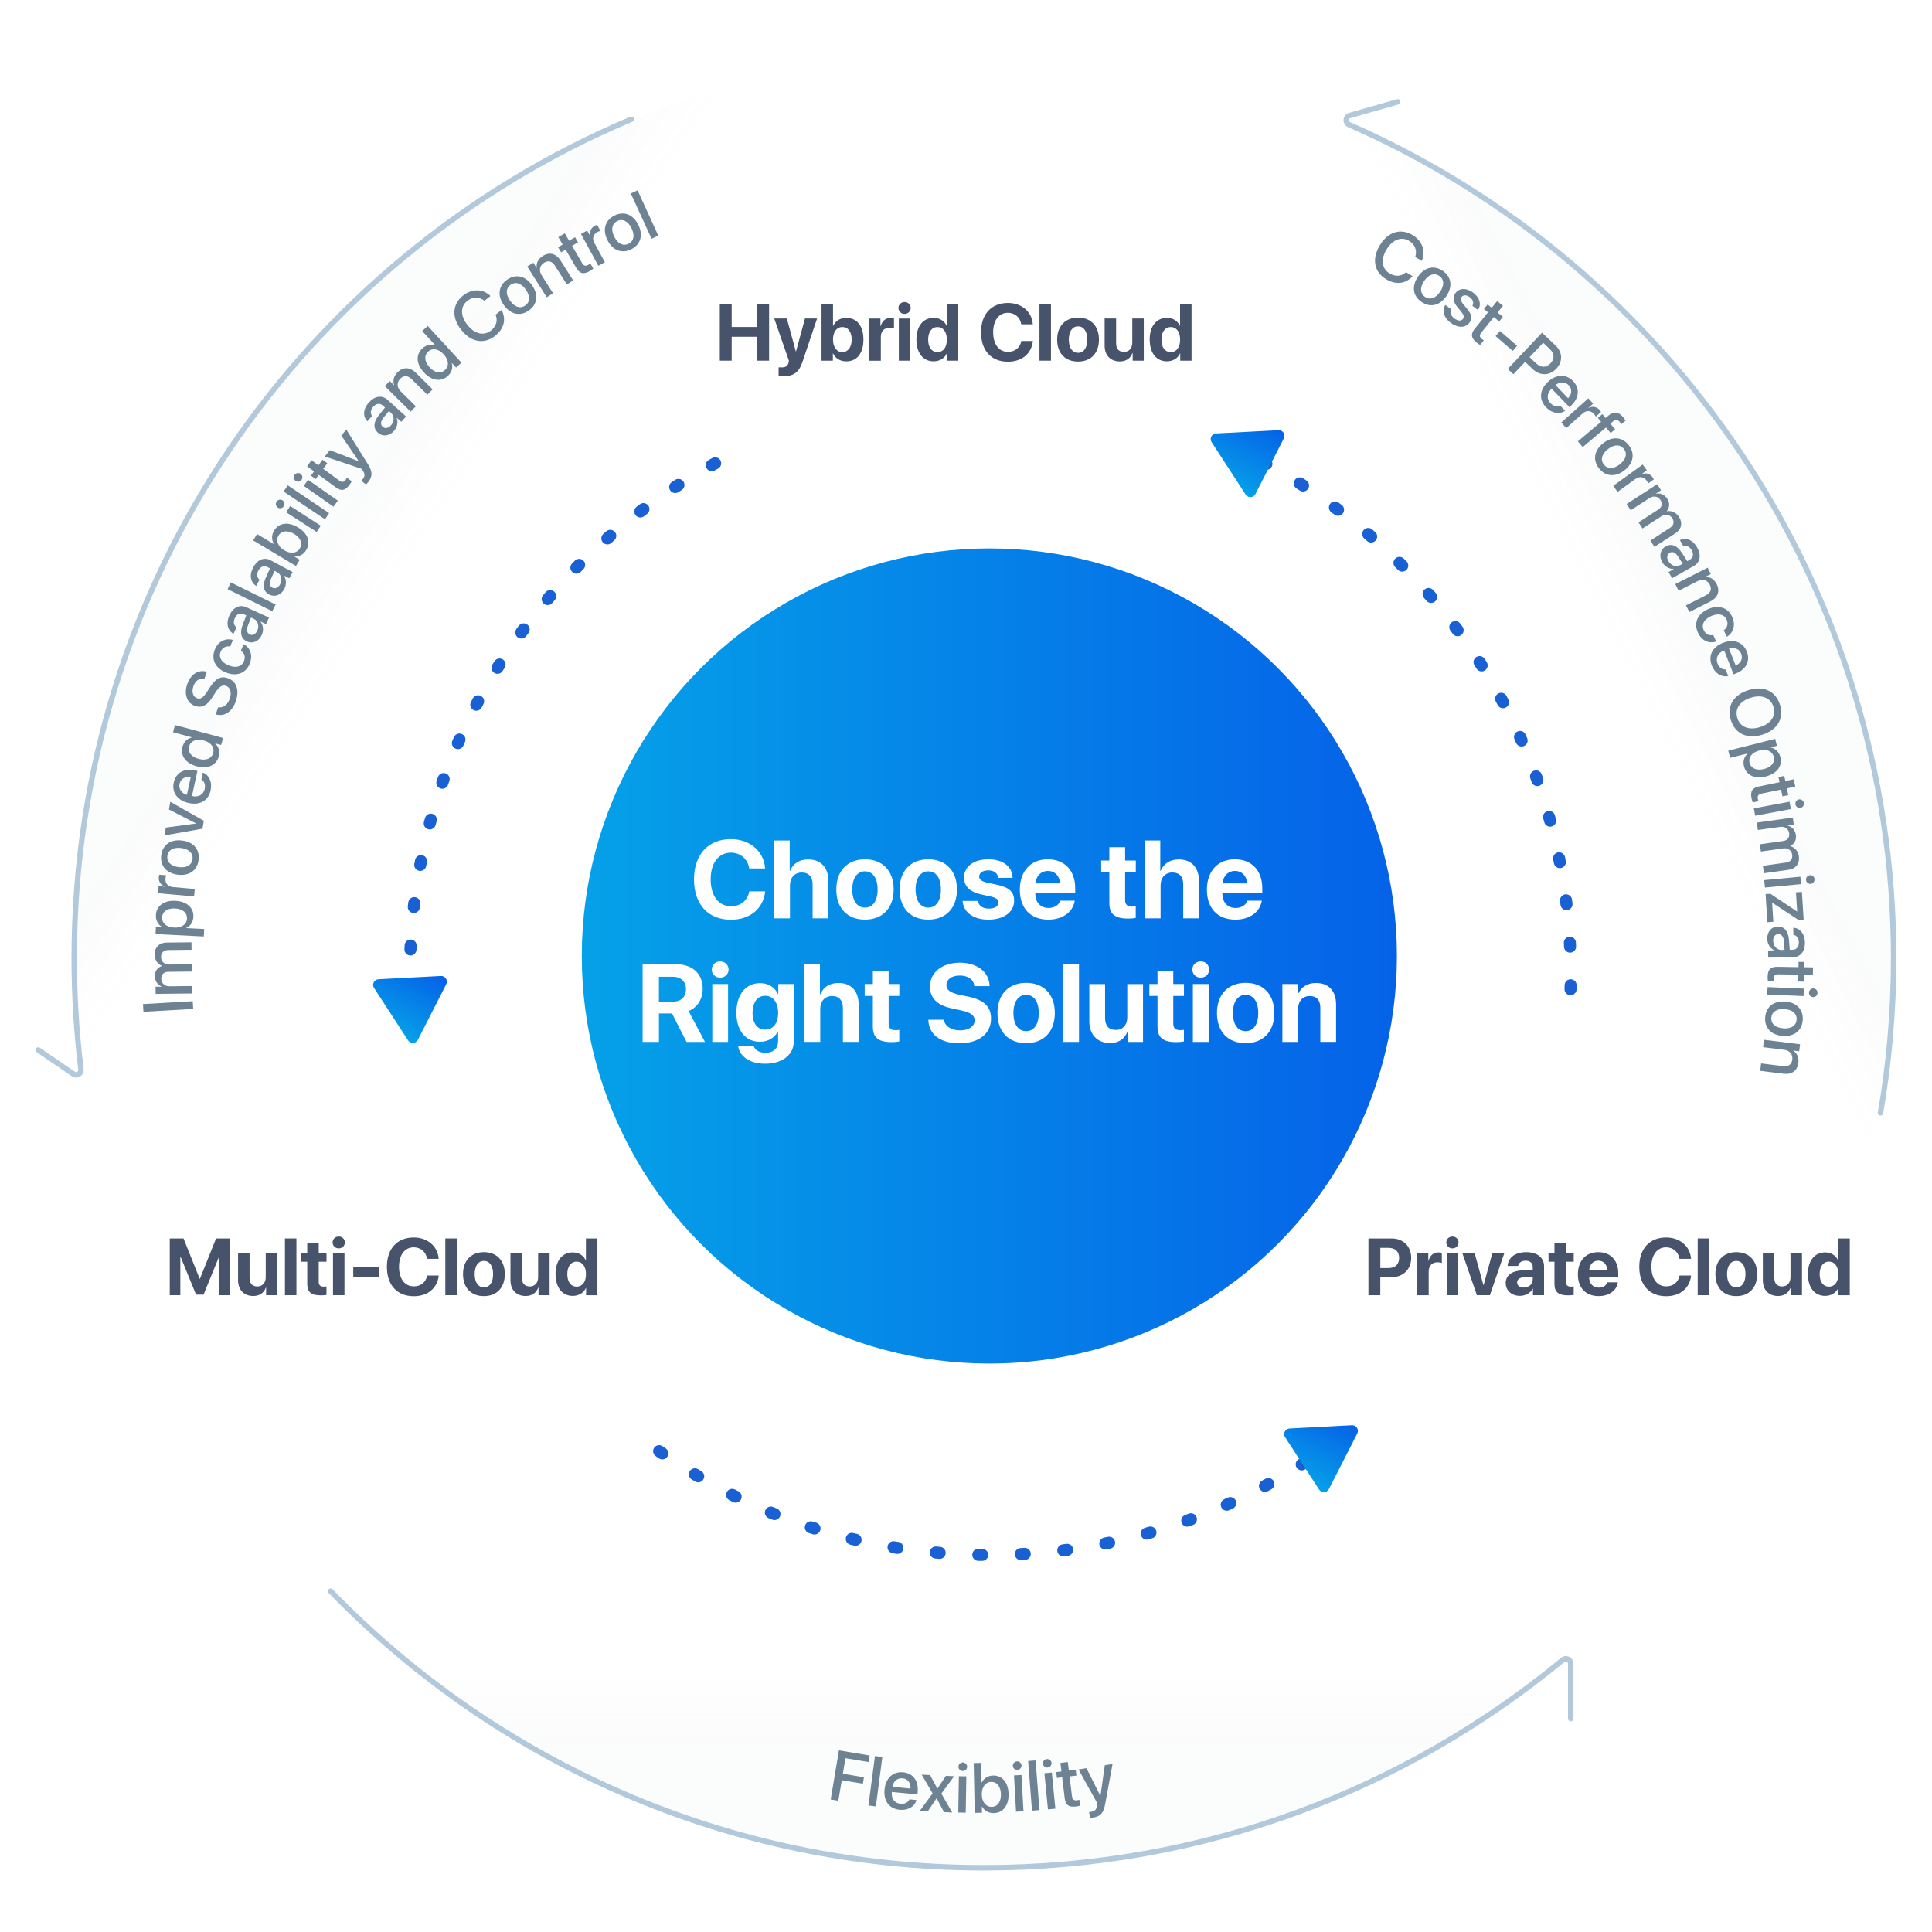 <?xml version="1.0" encoding="UTF-8"?>
<svg id="Layer_1" data-name="Layer 1" xmlns="http://www.w3.org/2000/svg" xmlns:xlink="http://www.w3.org/1999/xlink" viewBox="0 0 700 700">
  <defs>
    <style>
      .cls-1 {
        filter: url(#drop-shadow-10);
      }

      .cls-1, .cls-2, .cls-3 {
        stroke: #b2c8db;
        stroke-linejoin: round;
        stroke-width: 1.97px;
      }

      .cls-1, .cls-2, .cls-3, .cls-4 {
        fill: none;
        stroke-linecap: round;
      }

      .cls-2 {
        filter: url(#drop-shadow-11);
      }

      .cls-3 {
        filter: url(#drop-shadow-12);
      }

      .cls-5 {
        fill: #fff;
      }

      .cls-6 {
        fill: #6d8393;
      }

      .cls-7 {
        fill: #46536b;
      }

      .cls-8 {
        fill: url(#linear-gradient-5);
      }

      .cls-8, .cls-9, .cls-10 {
        opacity: .15;
      }

      .cls-9 {
        fill: url(#linear-gradient-7);
      }

      .cls-10 {
        fill: url(#linear-gradient-6);
      }

      .cls-11 {
        fill: url(#linear-gradient-3);
      }

      .cls-12 {
        fill: url(#linear-gradient-4);
      }

      .cls-13 {
        fill: url(#linear-gradient-2);
      }

      .cls-14 {
        opacity: .75;
      }

      .cls-15 {
        fill: url(#linear-gradient);
        filter: url(#drop-shadow-9);
      }

      .cls-4 {
        stroke: #1860d3;
        stroke-dasharray: 0 0 1.4 14.03;
        stroke-miterlimit: 10;
        stroke-width: 4.37px;
      }
    </style>
    <linearGradient id="linear-gradient" x1="210.79" y1="346.37" x2="506.13" y2="346.37" gradientUnits="userSpaceOnUse">
      <stop offset="0" stop-color="#05a1e8"/>
      <stop offset="1" stop-color="#0562e8"/>
    </linearGradient>
    <filter id="drop-shadow-9" filterUnits="userSpaceOnUse">
      <feOffset dx="0" dy="0"/>
      <feGaussianBlur result="blur" stdDeviation="14.58"/>
      <feFlood flood-color="#000" flood-opacity=".25"/>
      <feComposite in2="blur" operator="in"/>
      <feComposite in="SourceGraphic"/>
    </filter>
    <linearGradient id="linear-gradient-2" x1="443.38" y1="175.45" x2="455.53" y2="151.63" xlink:href="#linear-gradient"/>
    <linearGradient id="linear-gradient-3" x1="139.9" y1="373.2" x2="152.05" y2="349.38" xlink:href="#linear-gradient"/>
    <linearGradient id="linear-gradient-4" x1="470" y1="535.97" x2="482.15" y2="512.15" xlink:href="#linear-gradient"/>
    <linearGradient id="linear-gradient-5" x1="356.5" y1="676.6" x2="356.5" y2="593.93" gradientUnits="userSpaceOnUse">
      <stop offset=".54" stop-color="#d7dce2"/>
      <stop offset="1" stop-color="#fff" stop-opacity=".15"/>
    </linearGradient>
    <linearGradient id="linear-gradient-6" x1="645.82" y1="188.05" x2="570.62" y2="226.16" xlink:href="#linear-gradient-5"/>
    <linearGradient id="linear-gradient-7" x1="73.39" y1="175.69" x2="146.53" y2="224.11" xlink:href="#linear-gradient-5"/>
    <filter id="drop-shadow-10" filterUnits="userSpaceOnUse">
      <feOffset dx="0" dy="0"/>
      <feGaussianBlur result="blur-2" stdDeviation="32.54"/>
      <feFlood flood-color="#000" flood-opacity=".25"/>
      <feComposite in2="blur-2" operator="in"/>
      <feComposite in="SourceGraphic"/>
    </filter>
    <filter id="drop-shadow-11" filterUnits="userSpaceOnUse">
      <feOffset dx="0" dy="0"/>
      <feGaussianBlur result="blur-3" stdDeviation="32.54"/>
      <feFlood flood-color="#000" flood-opacity=".25"/>
      <feComposite in2="blur-3" operator="in"/>
      <feComposite in="SourceGraphic"/>
    </filter>
    <filter id="drop-shadow-12" filterUnits="userSpaceOnUse">
      <feOffset dx="0" dy="0"/>
      <feGaussianBlur result="blur-4" stdDeviation="32.54"/>
      <feFlood flood-color="#000" flood-opacity=".25"/>
      <feComposite in2="blur-4" operator="in"/>
      <feComposite in="SourceGraphic"/>
    </filter>
  </defs>
  <circle class="cls-15" cx="358.46" cy="346.37" r="147.67"/>
  <path class="cls-4" d="M149.63,374.82c-.73-7.14-1.11-14.4-1.11-21.74,0-84.92,50.34-158.08,122.8-191.29"/>
  <path class="cls-4" d="M485.46,520.98c-35.22,26.6-79.09,42.39-126.64,42.39s-87.58-14.43-121.99-38.98"/>
  <path class="cls-4" d="M443.74,160.63c73.84,32.64,125.37,106.54,125.37,192.46,0,5.99-.25,11.92-.74,17.79"/>
  <path class="cls-13" d="M439,160.21l12.32,18.98c.86,1.33,2.83,1.22,3.55-.18l10.28-20.16c.72-1.41-.36-3.07-1.94-2.98l-22.6,1.18c-1.58,.08-2.48,1.84-1.62,3.17Z"/>
  <path class="cls-11" d="M135.53,357.96l12.32,18.98c.86,1.33,2.83,1.22,3.55-.18l10.28-20.16c.72-1.41-.36-3.07-1.94-2.98l-22.6,1.18c-1.58,.08-2.48,1.84-1.62,3.17Z"/>
  <path class="cls-12" d="M465.62,520.73l12.32,18.98c.86,1.33,2.83,1.22,3.55-.18l10.28-20.16c.72-1.41-.36-3.07-1.94-2.98l-22.6,1.18c-1.58,.08-2.48,1.84-1.62,3.17Z"/>
  <g class="cls-14">
    <path class="cls-8" d="M604.41,564.77c-60.41,68.9-149.09,112.4-247.92,112.4s-187.51-43.5-247.92-112.4H243.96c33.68,17.5,71.95,27.38,112.53,27.38s78.85-9.87,112.53-27.38h135.39Z"/>
    <path class="cls-10" d="M686.1,347.58c0,39.82-7.05,77.99-20,113.32l-65.03-112.63v-.69c0-90.81-49.5-170.07-122.96-212.26L413.17,22.83c155.04,26.88,272.94,162.03,272.94,324.76Z"/>
    <path class="cls-9" d="M299.83,22.83l-64.95,112.5c-73.46,42.2-122.96,121.45-122.96,212.26v.69l-65.03,112.63c-12.94-35.33-20-73.5-20-113.32C26.89,184.86,144.79,49.71,299.83,22.83Z"/>
  </g>
  <path class="cls-1" d="M119.8,576.5c59.91,61.81,143.82,100.23,236.7,100.23,79.66,0,152.73-28.26,209.71-75.3,1.16-.96,2.9-.15,2.9,1.36v19.87"/>
  <path class="cls-2" d="M681.35,403.21c3.13-18.23,4.75-36.97,4.75-56.09,0-134.96-81.12-250.97-197.27-301.95-1.53-.67-1.39-2.87,.21-3.33l17.37-4.94"/>
  <path class="cls-3" d="M228.73,43.2C110.15,93.11,26.89,210.39,26.89,347.12c0,13.65,.83,27.12,2.44,40.33,.19,1.52-1.49,2.55-2.76,1.68l-12.68-8.7"/>
  <g>
    <path class="cls-6" d="M300.98,652l2.98-17.81,11.12,1.86-.4,2.38-8.36-1.4-.94,5.64,7.65,1.28-.39,2.33-7.65-1.28-1.25,7.45-2.76-.46Z"/>
    <path class="cls-6" d="M317.01,636.25l2.68,.35-2.35,17.91-2.68-.35,2.35-17.91Z"/>
    <path class="cls-6" d="M332.05,652.18c-.61,2.35-3.04,3.84-6.04,3.55-3.85-.37-5.92-3.2-5.52-7.33,.4-4.11,3.03-6.62,6.73-6.26,3.63,.35,5.65,3.14,5.27,7.11l-.09,.92-9.25-.9-.02,.16c-.22,2.28,1,3.92,3.16,4.13,1.53,.15,2.74-.51,3.21-1.62l2.55,.25Zm-8.71-4.79l6.55,.64c.13-2.01-1-3.54-2.88-3.72s-3.34,1.12-3.67,3.09Z"/>
    <path class="cls-6" d="M339.31,651.59l-3.15,4.69-2.92-.15,4.66-6.34-3.95-6.8,3.02,.15,2.64,4.9h.05s3.07-4.62,3.07-4.62l2.97,.15-4.63,6.28,3.93,6.86-2.97-.15-2.66-4.98h-.06Z"/>
    <path class="cls-6" d="M347.42,643.57l2.7,.04-.22,13.15-2.7-.04,.22-13.15Zm-.15-3.47c.01-.86,.73-1.54,1.59-1.52,.87,.01,1.56,.71,1.55,1.58-.01,.85-.73,1.53-1.6,1.51-.86-.01-1.55-.71-1.54-1.56Z"/>
    <path class="cls-6" d="M355.8,654.55h-.05s.04,2.24,.04,2.24l-2.63,.05-.37-18.05,2.7-.06,.15,7.13h.06c.76-1.54,2.24-2.5,4.1-2.54,3.32-.07,5.53,2.52,5.62,6.68,.09,4.18-2.01,6.85-5.35,6.92-1.93,.04-3.43-.87-4.28-2.38Zm-.08-4.34c.05,2.74,1.53,4.49,3.58,4.45,2.13-.04,3.41-1.8,3.35-4.59-.06-2.76-1.41-4.49-3.53-4.45-2.05,.04-3.45,1.87-3.4,4.59Z"/>
    <path class="cls-6" d="M366.98,639.82c-.05-.86,.61-1.59,1.47-1.64,.87-.05,1.61,.6,1.66,1.46,.05,.85-.61,1.58-1.49,1.63-.86,.05-1.6-.6-1.65-1.45Zm.41,3.45l2.7-.15,.74,13.14-2.7,.15-.74-13.14Z"/>
    <path class="cls-6" d="M372.52,638.05l2.69-.21,1.39,17.99-2.69,.21-1.39-17.99Z"/>
    <path class="cls-6" d="M377.86,639.05c-.08-.86,.55-1.61,1.4-1.7,.87-.09,1.64,.53,1.72,1.39,.08,.85-.55,1.6-1.42,1.68-.86,.08-1.62-.53-1.71-1.38Zm.55,3.43l2.69-.26,1.28,13.1-2.69,.26-1.28-13.1Z"/>
    <path class="cls-6" d="M386.88,638.43l.38,3.09,2.48-.3,.26,2.12-2.48,.3,.88,7.2c.14,1.13,.7,1.58,1.79,1.44,.27-.03,.7-.11,.87-.17l.26,2.12c-.29,.11-.88,.23-1.47,.31-2.64,.32-3.8-.56-4.1-3.08l-.91-7.5-1.9,.23-.26-2.12,1.9-.23-.38-3.09,2.69-.33Z"/>
    <path class="cls-6" d="M394.94,658.68l-.35-2.16c.21,.02,.65-.05,.87-.09,1.25-.2,1.82-.83,2.01-2.23,0-.02,.11-.83,.1-.84l-6.8-12.24,2.89-.47,5.01,10.04h.04s1.58-11.11,1.58-11.11l2.81-.46-2.66,14.46c-.6,3.33-1.71,4.55-4.41,4.98-.21,.03-.89,.12-1.1,.12Z"/>
  </g>
  <g>
    <path class="cls-6" d="M70,365.55l-18.03,1.04-.16-2.8,18.03-1.04,.16,2.8Z"/>
    <path class="cls-6" d="M56.39,360.09l-.03-2.58,2.22-.02v-.06c-1.47-.57-2.46-1.94-2.48-3.72-.02-1.83,.9-3.16,2.54-3.71v-.06c-1.61-.66-2.6-2.2-2.62-4.08-.03-2.6,1.68-4.32,4.3-4.35l9.05-.1,.03,2.72-8.4,.09c-1.7,.02-2.67,.94-2.65,2.55,.02,1.6,1.22,2.7,2.88,2.69l8.22-.09,.03,2.65-8.6,.09c-1.51,.02-2.47,.99-2.45,2.52,.02,1.6,1.28,2.73,2.97,2.71l8.14-.09,.03,2.7-13.17,.14Z"/>
    <path class="cls-6" d="M63.55,326.39c4.16,.21,6.69,2.53,6.52,5.82-.1,1.89-1.1,3.34-2.59,4.01v.06s6.5,.33,6.5,.33l-.14,2.7-17.49-.88,.13-2.61,2.26,.11v-.05c-1.47-.85-2.35-2.41-2.26-4.31,.17-3.33,2.9-5.4,7.06-5.19Zm-.14,2.77c-2.75-.14-4.58,1.11-4.68,3.25-.1,2.06,1.63,3.54,4.34,3.67,2.73,.14,4.58-1.15,4.68-3.22,.11-2.14-1.57-3.56-4.33-3.7Z"/>
    <path class="cls-6" d="M57.23,323.63l.23-2.57,2.23,.2v-.06c-1.49-.57-2.29-1.83-2.15-3.37,.03-.39,.13-.72,.18-.91l2.5,.22c-.11,.2-.21,.67-.26,1.2-.15,1.73,.91,2.91,2.76,3.07l7.85,.7-.24,2.69-13.1-1.17Z"/>
    <path class="cls-6" d="M64.4,316.92c-4.2-.53-6.45-3.33-5.98-7.05,.47-3.72,3.36-5.87,7.55-5.33,4.21,.53,6.47,3.32,5.99,7.05-.48,3.74-3.36,5.87-7.56,5.33Zm1.23-9.66c-2.89-.37-4.73,.79-5,2.88-.27,2.1,1.22,3.68,4.12,4.04,2.9,.37,4.74-.79,5.01-2.88,.27-2.11-1.22-3.67-4.13-4.04Z"/>
    <path class="cls-6" d="M73.86,297.39l-.49,2.86-13.78,2.44,.49-2.84,10.93-1.47v-.05s-9.8-5.04-9.8-5.04l.48-2.79,12.17,6.89Z"/>
    <path class="cls-6" d="M73.5,279.91c2.27,.88,3.46,3.47,2.82,6.42-.82,3.78-3.88,5.51-7.94,4.62-4.03-.88-6.22-3.79-5.43-7.42,.78-3.57,3.78-5.25,7.68-4.4l.9,.2-1.98,9.09,.16,.03c2.24,.49,4.01-.53,4.47-2.65,.33-1.51-.19-2.78-1.23-3.38l.55-2.51Zm-5.79,8.09l1.4-6.43c-1.98-.37-3.63,.58-4.04,2.42-.4,1.85,.72,3.45,2.64,4.01Z"/>
    <path class="cls-6" d="M71.26,277.64c-4.01-1.08-5.98-3.89-5.13-7.08,.49-1.82,1.8-3.03,3.39-3.36v-.05s-6.82-1.84-6.82-1.84l.7-2.62,17.42,4.69-.68,2.54-2.16-.58v.05c1.23,1.14,1.77,2.84,1.28,4.68-.87,3.21-4,4.65-8.01,3.57Zm.72-2.67c2.68,.72,4.71-.12,5.26-2.18,.54-2-.8-3.8-3.46-4.52-2.63-.71-4.72,.17-5.26,2.17-.56,2.06,.79,3.81,3.46,4.53Z"/>
    <path class="cls-6" d="M79.06,256.23c1.76,.39,3.44-.87,4.21-3.11,.74-2.15,.17-4.08-1.36-4.61-1.32-.46-2.44,.2-3.75,2.23l-1.3,2.03c-1.84,2.87-3.81,3.82-6.19,3-2.94-1.02-4.08-4.28-2.82-7.92,1.25-3.61,4.12-5.38,7.09-4.45l-.89,2.58c-1.76-.43-3.27,.62-3.98,2.67-.71,2.06-.16,3.83,1.36,4.35,1.21,.42,2.23-.24,3.53-2.25l1.11-1.72c2.04-3.21,3.94-4.18,6.44-3.32,3.19,1.1,4.31,4.34,2.92,8.38-1.31,3.78-4.14,5.66-7.28,4.76l.9-2.61Z"/>
    <path class="cls-6" d="M83.4,234.25c-1.4-.27-2.83,.29-3.48,1.93-.78,1.94,.32,3.86,2.95,4.91,2.68,1.07,4.75,.41,5.53-1.54,.62-1.54,.18-2.89-1.12-3.75l.97-2.41c2.49,1.31,3.42,4.09,2.25,7.03-1.4,3.49-4.7,4.81-8.65,3.23-3.88-1.55-5.41-4.81-4.02-8.28,1.26-3.14,4.05-4.25,6.54-3.51l-.96,2.39Z"/>
    <path class="cls-6" d="M89.45,232.39c-2.1-.95-2.65-3.14-1.52-6.06l1.3-3.37-.92-.42c-1.33-.61-2.54-.07-3.22,1.43-.65,1.42-.37,2.62,.6,3.33l-1.06,2.32c-2.1-1.12-2.86-3.69-1.51-6.65,1.32-2.9,3.7-4.06,6.1-2.97l8.25,3.75-1.07,2.36-1.97-.9-.03,.06c1.02,1.3,1.17,3.2,.45,4.77-1.06,2.35-3.27,3.32-5.42,2.34Zm2.43-8.22l-.94-.43-1.16,3.03c-.56,1.52-.29,2.64,.73,3.11,1.05,.48,2.12-.08,2.72-1.4,.78-1.72,.21-3.6-1.35-4.31Z"/>
    <path class="cls-6" d="M82.46,213.46l1.2-2.42,16.19,7.99-1.2,2.42-16.19-7.99Z"/>
    <path class="cls-6" d="M97.46,215.36c-2.03-1.08-2.44-3.3-1.13-6.14l1.51-3.28-.89-.48c-1.29-.69-2.53-.23-3.31,1.22-.74,1.38-.54,2.59,.39,3.36l-1.2,2.25c-2.02-1.25-2.61-3.86-1.08-6.73,1.5-2.81,3.95-3.81,6.28-2.57l7.99,4.27-1.22,2.28-1.91-1.02-.03,.06c.93,1.36,.96,3.26,.15,4.79-1.21,2.27-3.47,3.1-5.56,1.99Zm2.95-8.05l-.91-.49-1.35,2.95c-.66,1.48-.46,2.62,.53,3.15,1.01,.54,2.12,.06,2.81-1.22,.89-1.66,.44-3.58-1.07-4.39Z"/>
    <path class="cls-6" d="M106.7,201.62l-.03,.04,1.92,1.15-1.35,2.26-15.5-9.26,1.38-2.32,6.12,3.66,.03-.05c-.91-1.46-.93-3.22,.02-4.82,1.7-2.85,5.07-3.36,8.64-1.22,3.59,2.14,4.74,5.34,3.03,8.21-.99,1.66-2.56,2.45-4.28,2.37Zm-3.72-2.24c2.35,1.4,4.62,1.08,5.67-.68,1.09-1.83,.28-3.84-2.11-5.27-2.37-1.42-4.55-1.19-5.64,.64-1.05,1.76-.24,3.92,2.09,5.31Z"/>
    <path class="cls-6" d="M100.66,183.91c-.73-.47-.92-1.43-.46-2.15,.47-.74,1.43-.95,2.16-.48,.71,.46,.91,1.42,.44,2.16-.47,.73-1.42,.94-2.14,.48Zm3.03,1.7l1.46-2.27,11.06,7.13-1.46,2.27-11.06-7.13Z"/>
    <path class="cls-6" d="M102.75,178.09l1.51-2.24,14.99,10.06-1.5,2.24-14.99-10.06Z"/>
    <path class="cls-6" d="M107.1,174.24c-.71-.49-.87-1.46-.37-2.17,.5-.72,1.47-.9,2.17-.4,.7,.49,.86,1.46,.36,2.17-.49,.71-1.46,.89-2.16,.4Zm2.96,1.81l1.55-2.21,10.78,7.54-1.55,2.21-10.78-7.54Z"/>
    <path class="cls-6" d="M112.87,166.76l2.51,1.84,1.48-2.02,1.73,1.27-1.48,2.02,5.85,4.29c.92,.67,1.63,.57,2.28-.31,.16-.22,.4-.59,.47-.75l1.72,1.27c-.12,.29-.43,.8-.79,1.28-1.58,2.15-3.01,2.39-5.05,.88l-6.09-4.47-1.13,1.54-1.72-1.27,1.13-1.54-2.51-1.84,1.61-2.19Z"/>
    <path class="cls-6" d="M132.62,175.56l-1.72-1.36c.16-.13,.44-.48,.58-.66,.78-.99,.78-1.84-.02-3-.02-.01-.48-.68-.49-.69l-13.28-4.45,1.82-2.29,10.47,4.03,.02-.03-6.32-9.26,1.77-2.24,7.79,12.47c1.8,2.86,1.81,4.51,.11,6.66-.13,.17-.58,.69-.73,.82Z"/>
    <path class="cls-6" d="M136.87,156.71c-1.71-1.54-1.58-3.8,.38-6.24l2.25-2.82-.75-.68c-1.09-.98-2.4-.83-3.51,.4-1.05,1.16-1.14,2.39-.43,3.36l-1.71,1.9c-1.67-1.7-1.62-4.38,.56-6.8,2.13-2.37,4.76-2.76,6.72-.99l6.75,6.07-1.73,1.93-1.61-1.45-.04,.05c.58,1.55,.15,3.4-1,4.69-1.72,1.92-4.12,2.19-5.88,.6Zm4.8-7.12l-.77-.69-2.02,2.54c-1,1.28-1.08,2.43-.24,3.19,.86,.77,2.05,.57,3.02-.51,1.26-1.41,1.28-3.37,0-4.52Z"/>
    <path class="cls-6" d="M139.41,139.89l1.81-1.83,1.57,1.55,.04-.04c-.57-1.56-.24-3.21,1.19-4.65,2.04-2.07,4.53-1.95,6.67,.17l6.06,5.99-1.91,1.93-5.69-5.62c-1.41-1.39-2.83-1.5-4.15-.16-1.34,1.35-1.24,3.18,.22,4.61l5.46,5.39-1.9,1.92-9.37-9.25Z"/>
    <path class="cls-6" d="M153.59,134.94c-2.81-3.06-2.98-6.49-.54-8.73,1.39-1.28,3.14-1.59,4.67-1.03l.04-.03-4.79-5.21,2-1.84,12.22,13.3-1.94,1.78-1.52-1.65-.04,.03c.45,1.63,0,3.36-1.42,4.65-2.45,2.25-5.87,1.79-8.68-1.27Zm2.04-1.87c1.88,2.05,4.04,2.42,5.62,.97,1.53-1.41,1.36-3.64-.5-5.67-1.85-2.01-4.08-2.39-5.61-.98-1.57,1.45-1.38,3.64,.5,5.68Z"/>
    <path class="cls-6" d="M167.1,119.51c-3.54-4.48-3.25-9.31,.71-12.44,3.21-2.54,7.19-2.48,9.9,.18l-2.18,1.72c-1.83-1.51-4.28-1.5-6.2,.02-2.57,2.03-2.57,5.46,.02,8.74,2.61,3.31,5.91,4.09,8.52,2.04,1.97-1.56,2.58-3.68,1.67-5.74l2.19-1.73c1.77,3.35,.91,6.82-2.35,9.4-3.98,3.14-8.71,2.32-12.27-2.19Z"/>
    <path class="cls-6" d="M182.54,110.53c-2.44-3.46-1.9-7.01,1.17-9.18,3.07-2.17,6.6-1.49,9.04,1.97,2.45,3.47,1.92,7.01-1.16,9.19-3.08,2.17-6.6,1.49-9.05-1.98Zm7.96-5.62c-1.68-2.38-3.77-2.96-5.5-1.74s-1.88,3.39-.2,5.77c1.69,2.39,3.78,2.97,5.51,1.75,1.74-1.23,1.88-3.38,.19-5.78Z"/>
    <path class="cls-6" d="M191.04,96.57l2.18-1.38,1.18,1.86,.05-.03c-.2-1.65,.48-3.18,2.19-4.27,2.45-1.56,4.85-.89,6.47,1.66l4.57,7.19-2.29,1.46-4.29-6.75c-1.06-1.67-2.43-2.09-4.01-1.08-1.61,1.02-1.92,2.82-.82,4.54l4.12,6.48-2.28,1.45-7.07-11.11Z"/>
    <path class="cls-6" d="M204.62,84.53l1.57,2.69,2.16-1.26,1.08,1.85-2.16,1.26,3.66,6.27c.57,.98,1.27,1.17,2.22,.62,.24-.14,.6-.38,.74-.5l1.08,1.85c-.22,.22-.72,.56-1.23,.87-2.3,1.35-3.71,.99-4.99-1.2l-3.81-6.53-1.65,.97-1.08-1.85,1.65-.97-1.57-2.69,2.35-1.37Z"/>
    <path class="cls-6" d="M210.5,84.77l2.26-1.23,1.07,1.96,.05-.03c-.35-1.56,.24-2.92,1.6-3.67,.34-.18,.67-.29,.86-.36l1.21,2.21c-.23,.02-.68,.2-1.14,.45-1.53,.83-1.91,2.37-1.02,4l3.77,6.91-2.37,1.29-6.3-11.55Z"/>
    <path class="cls-6" d="M220.08,86.99c-1.89-3.78-.82-7.21,2.54-8.89s6.74-.47,8.63,3.31c1.9,3.79,.84,7.22-2.53,8.9-3.37,1.68-6.74,.48-8.64-3.32Zm8.71-4.35c-1.3-2.61-3.28-3.49-5.17-2.55-1.89,.95-2.37,3.06-1.07,5.67,1.31,2.62,3.29,3.5,5.18,2.56,1.9-.95,2.37-3.06,1.06-5.68Z"/>
    <path class="cls-6" d="M228.55,70.09l2.46-1.12,7.51,16.41-2.45,1.12-7.52-16.41Z"/>
  </g>
  <g>
    <path class="cls-7" d="M274.36,130.68v-8.66h-9.26v8.66h-4.3v-20.56h4.3v8.35h9.26v-8.35h4.3v20.56h-4.3Z"/>
    <path class="cls-7" d="M282.1,136.3v-3.21c.13,.03,.88,.03,1.04,.03,1.52,0,2.28-.48,2.56-1.7,0-.06,.16-.67,.13-.73l-5.31-15.29h4.57l3.25,11.94h.07l3.25-11.94h4.39l-5.26,15.62c-1.31,3.92-3.22,5.31-7.12,5.31-.14,0-1.44-.01-1.57-.04Z"/>
    <path class="cls-7" d="M301.85,128.06h-.09v2.62h-4.1v-20.56h4.16v7.94h.09c.84-1.81,2.54-2.89,4.72-2.89,3.85,0,6.21,2.95,6.21,7.88s-2.35,7.88-6.2,7.88c-2.24,0-3.95-1.08-4.79-2.86Zm-.04-5.02c0,2.76,1.37,4.53,3.39,4.53s3.38-1.74,3.38-4.53-1.31-4.55-3.38-4.55-3.39,1.81-3.39,4.55Z"/>
    <path class="cls-7" d="M314.98,115.41h4.02v2.75h.09c.54-1.94,1.84-2.99,3.63-2.99,.48,0,.9,.07,1.18,.16v3.66c-.34-.14-.91-.24-1.51-.24-2.05,0-3.25,1.25-3.25,3.41v8.54h-4.16v-15.27Z"/>
    <path class="cls-7" d="M325.52,111.58c0-1.21,.97-2.15,2.22-2.15s2.22,.94,2.22,2.15-.97,2.15-2.22,2.15-2.22-.95-2.22-2.15Zm.14,3.83h4.16v15.27h-4.16v-15.27Z"/>
    <path class="cls-7" d="M332.03,123.02c0-4.84,2.42-7.85,6.26-7.85,2.21,0,3.92,1.17,4.66,2.86h.09v-7.91h4.16v20.56h-4.1v-2.62h-.07c-.74,1.68-2.51,2.86-4.76,2.86-3.82,0-6.23-3.02-6.23-7.91Zm4.26,.03c0,2.81,1.28,4.53,3.38,4.53s3.39-1.74,3.39-4.53-1.33-4.55-3.39-4.55-3.38,1.75-3.38,4.55Z"/>
    <path class="cls-7" d="M355.45,120.4c0-6.63,3.78-10.63,9.73-10.63,4.94,0,8.71,3.13,9.03,7.74h-4.19c-.4-2.52-2.34-4.17-4.84-4.17-3.25,0-5.34,2.72-5.34,7.05s2.07,7.1,5.36,7.1c2.55,0,4.39-1.5,4.84-3.93h4.19c-.48,4.59-4,7.5-9.05,7.5-5.99,0-9.73-4-9.73-10.64Z"/>
    <path class="cls-7" d="M376.62,110.12h4.16v20.56h-4.16v-20.56Z"/>
    <path class="cls-7" d="M383.03,123.03c0-4.95,2.99-7.95,7.57-7.95s7.57,2.99,7.57,7.95-2.95,7.98-7.57,7.98-7.57-2.96-7.57-7.98Zm10.9,.01c0-3.03-1.31-4.79-3.33-4.79s-3.35,1.75-3.35,4.79,1.3,4.79,3.35,4.79,3.33-1.72,3.33-4.79Z"/>
    <path class="cls-7" d="M414.41,130.68h-4.02v-2.75h-.09c-.75,1.92-2.27,3.03-4.57,3.03-3.31,0-5.5-2.15-5.5-5.71v-9.85h4.16v8.98c0,2.04,1.01,3.12,2.85,3.12s3.01-1.33,3.01-3.35v-8.75h4.16v15.27Z"/>
    <path class="cls-7" d="M416.55,123.02c0-4.84,2.42-7.85,6.26-7.85,2.21,0,3.92,1.17,4.66,2.86h.09v-7.91h4.16v20.56h-4.1v-2.62h-.07c-.74,1.68-2.51,2.86-4.76,2.86-3.82,0-6.23-3.02-6.23-7.91Zm4.26,.03c0,2.81,1.28,4.53,3.38,4.53s3.39-1.74,3.39-4.53-1.33-4.55-3.39-4.55-3.38,1.75-3.38,4.55Z"/>
  </g>
  <g>
    <path class="cls-7" d="M504.18,448.72c4.22,0,7.12,2.81,7.12,7.04s-3.01,7.04-7.34,7.04h-3.85v6.48h-4.3v-20.56h8.36Zm-4.06,10.72h2.91c2.47,0,3.9-1.31,3.9-3.66s-1.42-3.65-3.89-3.65h-2.92v7.31Z"/>
    <path class="cls-7" d="M513.48,454.01h4.02v2.75h.09c.54-1.94,1.84-2.99,3.63-2.99,.48,0,.9,.07,1.18,.16v3.66c-.34-.14-.91-.24-1.51-.24-2.05,0-3.25,1.25-3.25,3.41v8.54h-4.16v-15.28Z"/>
    <path class="cls-7" d="M524.02,450.17c0-1.21,.97-2.15,2.22-2.15s2.22,.94,2.22,2.15-.97,2.15-2.22,2.15-2.22-.95-2.22-2.15Zm.14,3.83h4.16v15.28h-4.16v-15.28Z"/>
    <path class="cls-7" d="M539.81,469.28h-4.7l-5.29-15.28h4.46l3.18,11.6h.09l3.16-11.6h4.35l-5.24,15.28Z"/>
    <path class="cls-7" d="M545.55,464.89c0-2.78,2.14-4.39,5.94-4.62l3.85-.23v-1.01c0-1.42-1-2.25-2.56-2.25s-2.54,.77-2.74,1.9h-3.8c.16-2.96,2.68-5,6.73-5s6.47,2.02,6.47,5.1v10.5h-4.02v-2.34h-.09c-.85,1.63-2.75,2.58-4.66,2.58-2.91,0-5.12-1.88-5.12-4.63Zm9.79-1.21v-1.11l-3.22,.2c-1.55,.11-2.44,.81-2.44,1.9,0,1.14,.94,1.85,2.35,1.85,1.81,0,3.31-1.18,3.31-2.84Z"/>
    <path class="cls-7" d="M567.37,450.49v3.52h2.82v3.14h-2.82v7.31c0,1.17,.57,1.72,1.8,1.72,.37,0,.75-.03,1.01-.07v3.06c-.43,.1-1.14,.17-1.98,.17-3.59,0-4.99-1.2-4.99-4.17v-8.02h-2.15v-3.14h2.15v-3.52h4.16Z"/>
    <path class="cls-7" d="M586.19,464.61c-.46,2.99-3.19,5-6.97,5-4.7,0-7.52-3.01-7.52-7.89s2.85-8.04,7.37-8.04,7.25,3.01,7.25,7.65v1.27h-10.53v.26c0,2.18,1.38,3.68,3.5,3.68,1.52,0,2.69-.75,3.08-1.92h3.82Zm-10.36-4.56h6.48c-.09-1.95-1.35-3.29-3.21-3.29s-3.14,1.38-3.28,3.29Z"/>
    <path class="cls-7" d="M593.94,459c0-6.63,3.78-10.63,9.73-10.63,4.94,0,8.71,3.14,9.03,7.74h-4.19c-.4-2.52-2.34-4.18-4.84-4.18-3.25,0-5.34,2.72-5.34,7.05s2.07,7.1,5.36,7.1c2.55,0,4.39-1.5,4.84-3.93h4.19c-.48,4.59-4,7.5-9.05,7.5-5.99,0-9.73-4-9.73-10.64Z"/>
    <path class="cls-7" d="M615.11,448.72h4.16v20.56h-4.16v-20.56Z"/>
    <path class="cls-7" d="M621.52,461.63c0-4.94,2.99-7.95,7.57-7.95s7.57,2.99,7.57,7.95-2.95,7.98-7.57,7.98-7.57-2.96-7.57-7.98Zm10.9,.01c0-3.03-1.31-4.79-3.33-4.79s-3.35,1.75-3.35,4.79,1.3,4.79,3.35,4.79,3.33-1.72,3.33-4.79Z"/>
    <path class="cls-7" d="M652.89,469.28h-4.02v-2.75h-.09c-.75,1.92-2.27,3.04-4.57,3.04-3.31,0-5.5-2.15-5.5-5.71v-9.85h4.16v8.98c0,2.04,1.01,3.12,2.85,3.12s3.01-1.33,3.01-3.35v-8.75h4.16v15.28Z"/>
    <path class="cls-7" d="M655.04,461.62c0-4.84,2.42-7.85,6.26-7.85,2.21,0,3.92,1.17,4.66,2.87h.09v-7.91h4.16v20.56h-4.1v-2.62h-.07c-.74,1.68-2.51,2.86-4.76,2.86-3.82,0-6.23-3.02-6.23-7.91Zm4.26,.03c0,2.81,1.28,4.53,3.38,4.53s3.39-1.74,3.39-4.53-1.33-4.54-3.39-4.54-3.38,1.75-3.38,4.54Z"/>
  </g>
  <g>
    <path class="cls-7" d="M79.44,469.28v-13.88h-.11l-5.58,13.68h-2.71l-5.59-13.68h-.11v13.88h-3.83v-20.56h4.99l5.84,14.58h.11l5.84-14.58h4.99v20.56h-3.83Z"/>
    <path class="cls-7" d="M100.44,469.28h-4.02v-2.75h-.09c-.75,1.92-2.27,3.04-4.57,3.04-3.31,0-5.5-2.15-5.5-5.71v-9.85h4.16v8.98c0,2.04,1.01,3.12,2.85,3.12s3.01-1.33,3.01-3.35v-8.75h4.16v15.28Z"/>
    <path class="cls-7" d="M103.24,448.72h4.16v20.56h-4.16v-20.56Z"/>
    <path class="cls-7" d="M115.48,450.49v3.52h2.82v3.14h-2.82v7.31c0,1.17,.57,1.72,1.8,1.72,.37,0,.75-.03,1.01-.07v3.06c-.43,.1-1.14,.17-1.98,.17-3.59,0-4.99-1.2-4.99-4.17v-8.02h-2.15v-3.14h2.15v-3.52h4.16Z"/>
    <path class="cls-7" d="M120.51,450.17c0-1.21,.97-2.15,2.22-2.15s2.22,.94,2.22,2.15-.97,2.15-2.22,2.15-2.22-.95-2.22-2.15Zm.14,3.83h4.16v15.28h-4.16v-15.28Z"/>
    <path class="cls-7" d="M127.99,462.74v-3.63h9.36v3.63h-9.36Z"/>
    <path class="cls-7" d="M140.18,459c0-6.63,3.78-10.63,9.73-10.63,4.94,0,8.71,3.14,9.03,7.74h-4.19c-.4-2.52-2.34-4.18-4.84-4.18-3.25,0-5.34,2.72-5.34,7.05s2.07,7.1,5.36,7.1c2.55,0,4.39-1.5,4.84-3.93h4.19c-.48,4.59-4,7.5-9.05,7.5-5.99,0-9.73-4-9.73-10.64Z"/>
    <path class="cls-7" d="M161.35,448.72h4.16v20.56h-4.16v-20.56Z"/>
    <path class="cls-7" d="M167.76,461.63c0-4.94,2.99-7.95,7.57-7.95s7.57,2.99,7.57,7.95-2.95,7.98-7.57,7.98-7.57-2.96-7.57-7.98Zm10.9,.01c0-3.03-1.31-4.79-3.33-4.79s-3.35,1.75-3.35,4.79,1.3,4.79,3.35,4.79,3.33-1.72,3.33-4.79Z"/>
    <path class="cls-7" d="M199.13,469.28h-4.02v-2.75h-.09c-.75,1.92-2.27,3.04-4.57,3.04-3.31,0-5.5-2.15-5.5-5.71v-9.85h4.16v8.98c0,2.04,1.01,3.12,2.85,3.12s3.01-1.33,3.01-3.35v-8.75h4.16v15.28Z"/>
    <path class="cls-7" d="M201.28,461.62c0-4.84,2.42-7.85,6.26-7.85,2.21,0,3.92,1.17,4.66,2.87h.09v-7.91h4.16v20.56h-4.1v-2.62h-.07c-.74,1.68-2.51,2.86-4.76,2.86-3.82,0-6.23-3.02-6.23-7.91Zm4.26,.03c0,2.81,1.28,4.53,3.38,4.53s3.39-1.74,3.39-4.53-1.33-4.54-3.39-4.54-3.38,1.75-3.38,4.54Z"/>
  </g>
  <g>
    <path class="cls-6" d="M499.94,88.87c2.97-4.89,7.59-6.29,11.9-3.68,3.5,2.12,4.83,5.87,3.29,9.34l-2.37-1.44c.77-2.24-.09-4.53-2.19-5.8-2.8-1.7-6.01-.5-8.18,3.07-2.19,3.6-1.77,6.97,1.06,8.69,2.15,1.3,4.35,1.13,5.96-.44l2.39,1.45c-2.52,2.83-6.07,3.24-9.62,1.08-4.33-2.63-5.22-7.35-2.23-12.27Z"/>
    <path class="cls-6" d="M513.74,100.24c2.39-3.49,5.9-4.22,9-2.1,3.1,2.12,3.69,5.66,1.31,9.15-2.39,3.5-5.9,4.24-9,2.11-3.11-2.12-3.69-5.66-1.3-9.16Zm8.03,5.49c1.64-2.41,1.45-4.56-.29-5.76-1.75-1.19-3.83-.59-5.47,1.82-1.65,2.42-1.46,4.57,.28,5.77,1.76,1.2,3.83,.59,5.48-1.83Z"/>
    <path class="cls-6" d="M533.83,106.1c2.34,1.76,2.99,4.3,1.66,6.22l-2.03-1.53c.61-1.02,.29-2.19-.92-3.1-1.17-.88-2.38-.9-3-.07-.49,.65-.3,1.48,.59,2.57l1.46,1.74c1.74,2.1,1.93,3.51,.77,5.05-1.44,1.92-4.23,1.89-6.8-.05-2.49-1.87-3.17-4.4-1.88-6.46l2.14,1.61c-.59,1.14-.23,2.28,1.09,3.28,1.3,.98,2.51,1.04,3.14,.19,.5-.67,.38-1.34-.5-2.45l-1.53-1.87c-1.55-1.89-1.77-3.6-.66-5.07,1.41-1.88,4.04-1.92,6.5-.07Z"/>
    <path class="cls-6" d="M544.54,110.81l-1.96,2.42,1.95,1.57-1.34,1.66-1.95-1.57-4.56,5.64c-.71,.89-.65,1.6,.21,2.29,.21,.17,.57,.43,.73,.51l-1.34,1.66c-.28-.13-.78-.47-1.25-.85-2.07-1.67-2.24-3.12-.65-5.09l4.75-5.88-1.49-1.2,1.35-1.66,1.49,1.2,1.96-2.42,2.11,1.71Z"/>
    <path class="cls-6" d="M541.88,121.77l1.59-1.84,6.21,5.36-1.59,1.85-6.21-5.36Z"/>
    <path class="cls-6" d="M563.63,125.21c2.55,2.41,2.66,5.84,.24,8.4-2.43,2.56-5.9,2.62-8.48,.18l-2.82-2.67-4.24,4.48-2.04-1.93,12.41-13.12,4.92,4.65Zm-9.44,4.2l2.34,2.21c1.77,1.68,3.69,1.68,5.25,.02,1.57-1.65,1.45-3.56-.31-5.22l-2.35-2.22-4.93,5.21Z"/>
    <path class="cls-6" d="M567.08,148.84c-1.99,1.39-4.8,.94-6.89-1.23-2.68-2.78-2.42-6.28,.57-9.16,2.97-2.86,6.6-3.06,9.18-.38,2.53,2.63,2.25,6.06-.62,8.82l-.67,.64-6.44-6.69-.12,.11c-1.65,1.59-1.78,3.63-.28,5.18,1.07,1.11,2.41,1.39,3.49,.85l1.78,1.85Zm-3.5-9.3l4.56,4.74c1.41-1.44,1.54-3.34,.23-4.7-1.31-1.36-3.26-1.32-4.79-.04Z"/>
    <path class="cls-6" d="M575.5,144.33l1.72,1.92-1.67,1.49,.04,.05c1.44-.7,2.9-.43,3.94,.73,.26,.29,.44,.58,.54,.76l-1.88,1.67c-.08-.22-.35-.61-.7-1-1.16-1.3-2.74-1.33-4.13-.09l-5.88,5.25-1.8-2.02,9.82-8.76Z"/>
    <path class="cls-6" d="M580.11,152.8l-1.17-1.39,1.62-1.36,1.17,1.39,.99-.83c1.95-1.64,3.64-1.5,5.37,.55,.36,.42,.7,.93,.88,1.24l-1.53,1.29c-.13-.23-.34-.53-.58-.8-.76-.9-1.56-.94-2.45-.19l-.95,.8,1.72,2.04-1.62,1.36-1.69-2.01-8.43,7.1-1.75-2.08,8.43-7.1Z"/>
    <path class="cls-6" d="M580.89,160.56c3.33-2.61,6.91-2.24,9.22,.72s1.81,6.52-1.53,9.12c-3.34,2.61-6.91,2.26-9.23-.71-2.32-2.97-1.81-6.52,1.54-9.13Zm6,7.67c2.3-1.8,2.77-3.91,1.47-5.58-1.3-1.67-3.47-1.72-5.77,.08-2.31,1.8-2.78,3.92-1.48,5.59,1.31,1.68,3.47,1.72,5.78-.09Z"/>
    <path class="cls-6" d="M595.17,168.31l1.51,2.09-1.82,1.31,.04,.05c1.51-.55,2.93-.13,3.84,1.13,.23,.31,.37,.62,.46,.81l-2.04,1.47c-.05-.22-.28-.65-.59-1.07-1.02-1.41-2.59-1.6-4.1-.51l-6.39,4.62-1.58-2.19,10.68-7.71Z"/>
    <path class="cls-6" d="M600.42,175.46l1.4,2.16-1.86,1.2,.03,.05c1.55-.3,3.11,.32,4.08,1.81,.99,1.53,.92,3.15-.16,4.49l.03,.05c1.71-.3,3.37,.47,4.39,2.04,1.41,2.18,.89,4.55-1.31,5.97l-7.59,4.91-1.47-2.28,7.04-4.56c1.43-.92,1.75-2.22,.88-3.56-.87-1.34-2.47-1.63-3.87-.73l-6.9,4.47-1.44-2.23,7.21-4.67c1.27-.82,1.56-2.15,.73-3.43-.87-1.34-2.54-1.62-3.95-.7l-6.82,4.42-1.47-2.27,11.04-7.15Z"/>
    <path class="cls-6" d="M603.56,197.94c2-1.13,4.1-.3,5.8,2.34l1.96,3.03,.88-.5c1.27-.72,1.55-2.01,.74-3.45-.77-1.36-1.91-1.84-3.04-1.47l-1.26-2.22c2.14-1.04,4.66-.14,6.27,2.69,1.57,2.78,1.11,5.38-1.19,6.68l-7.89,4.47-1.28-2.25,1.88-1.07-.03-.05c-1.65,.06-3.28-.93-4.13-2.44-1.27-2.24-.76-4.6,1.29-5.76Zm5.22,6.8l.9-.51-1.77-2.72c-.89-1.35-1.96-1.79-2.94-1.24-1,.57-1.19,1.76-.47,3.03,.93,1.64,2.79,2.29,4.28,1.44Z"/>
    <path class="cls-6" d="M618.71,205.68l1.16,2.3-1.96,.99,.03,.06c1.66-.04,3.12,.79,4.04,2.6,1.31,2.59,.41,4.91-2.28,6.27l-7.6,3.85-1.23-2.42,7.14-3.61c1.76-.89,2.32-2.21,1.47-3.89-.86-1.7-2.62-2.18-4.44-1.26l-6.84,3.47-1.22-2.41,11.75-5.95Z"/>
    <path class="cls-6" d="M624.56,228.35c1.17-.82,1.75-2.24,1.03-3.85-.86-1.91-3.01-2.45-5.59-1.3-2.64,1.18-3.6,3.14-2.74,5.06,.68,1.52,1.96,2.14,3.48,1.8l1.06,2.38c-2.68,.88-5.33-.38-6.62-3.27-1.54-3.44-.19-6.73,3.69-8.47,3.81-1.71,7.23-.55,8.76,2.86,1.39,3.09,.24,5.87-2.02,7.15l-1.05-2.35Z"/>
    <path class="cls-6" d="M626.15,244.94c-2.37,.53-4.81-.96-5.91-3.76-1.42-3.6,.15-6.74,4.02-8.26,3.84-1.52,7.28-.31,8.64,3.14,1.34,3.4-.22,6.47-3.93,7.93l-.86,.34-3.41-8.65-.15,.06c-2.13,.84-3.03,2.68-2.24,4.69,.57,1.43,1.7,2.21,2.91,2.12l.94,2.39Zm.3-9.94l2.42,6.12c1.85-.8,2.7-2.5,2-4.26-.69-1.76-2.52-2.46-4.42-1.86Z"/>
    <path class="cls-6" d="M638.53,266.19c-5.48,1.71-9.86-.34-11.41-5.3-1.55-4.97,.9-9.13,6.38-10.84,5.48-1.71,9.87,.33,11.42,5.29,1.54,4.95-.91,9.14-6.39,10.85Zm-4.18-13.41c-4.01,1.25-5.9,4.1-4.88,7.38,1.02,3.27,4.19,4.54,8.2,3.29,4.02-1.25,5.91-4.1,4.89-7.37-1.02-3.27-4.2-4.55-8.22-3.29Z"/>
    <path class="cls-6" d="M639.82,281.33c-4.04,1.02-7.13-.46-7.94-3.67-.46-1.83,.07-3.51,1.31-4.6l-.02-.06-6.32,1.59-.66-2.62,16.98-4.27,.64,2.53-2.19,.55v.05c1.67,.38,2.97,1.62,3.43,3.46,.81,3.24-1.2,6.01-5.24,7.03Zm-.68-2.69c2.67-.67,4.05-2.4,3.53-4.47-.5-2-2.59-2.91-5.22-2.25-2.66,.67-4.04,2.43-3.54,4.45,.52,2.07,2.55,2.94,5.23,2.27Z"/>
    <path class="cls-6" d="M650.47,285.02l-3.05,.63,.5,2.45-2.1,.43-.5-2.45-7.11,1.46c-1.12,.23-1.52,.82-1.3,1.9,.06,.27,.17,.69,.24,.86l-2.1,.43c-.13-.28-.3-.86-.42-1.45-.54-2.61,.25-3.83,2.73-4.34l7.4-1.52-.38-1.88,2.1-.43,.38,1.87,3.05-.63,.55,2.66Z"/>
    <path class="cls-6" d="M648.39,290.48l.49,2.66-12.94,2.41-.49-2.66,12.94-2.41Zm3.37-.84c.85-.16,1.65,.41,1.81,1.25,.16,.86-.39,1.68-1.24,1.83-.84,.16-1.64-.41-1.8-1.27-.16-.85,.39-1.66,1.23-1.82Z"/>
    <path class="cls-6" d="M649.57,296.23l.36,2.55-2.19,.31v.06c1.54,.38,2.7,1.61,2.94,3.36,.25,1.81-.49,3.25-2.04,4v.06c1.69,.45,2.87,1.85,3.13,3.71,.36,2.58-1.11,4.5-3.7,4.86l-8.96,1.26-.38-2.69,8.31-1.17c1.68-.24,2.52-1.28,2.3-2.86-.22-1.59-1.55-2.52-3.2-2.29l-8.14,1.14-.37-2.63,8.51-1.19c1.5-.21,2.32-1.3,2.11-2.81-.22-1.59-1.62-2.54-3.29-2.3l-8.05,1.13-.37-2.68,13.03-1.83Z"/>
    <path class="cls-6" d="M652.32,317.65l.26,2.69-13.11,1.24-.26-2.69,13.1-1.24Zm3.43-.54c.86-.08,1.61,.55,1.69,1.41,.08,.87-.54,1.63-1.4,1.72-.85,.08-1.6-.55-1.68-1.42-.08-.86,.54-1.62,1.38-1.7Z"/>
    <path class="cls-6" d="M641.45,323.84l9.65,6.42h.05s-.44-6.96-.44-6.96l2.15-.14,.64,10.06-1.85,.12-9.53-6.26h-.05s.44,6.91,.44,6.91l-2.15,.14-.65-10.18,1.74-.11Z"/>
    <path class="cls-6" d="M644.19,335.72c2.3-.04,3.75,1.69,3.99,4.82l.28,3.6,1.01-.02c1.46-.03,2.32-1.03,2.29-2.69-.03-1.56-.8-2.53-1.98-2.74l-.05-2.55c2.38,.1,4.17,2.1,4.23,5.35,.06,3.19-1.59,5.26-4.23,5.31l-9.07,.17-.05-2.59,2.16-.04v-.06c-1.48-.74-2.44-2.38-2.47-4.11-.05-2.58,1.52-4.41,3.88-4.46Zm1.35,8.47l1.04-.02-.26-3.24c-.14-1.61-.88-2.51-2-2.49-1.15,.02-1.88,.99-1.86,2.44,.04,1.89,1.37,3.34,3.08,3.31Z"/>
    <path class="cls-6" d="M656.84,353.24l-3.12-.06-.04,2.5-2.14-.04,.04-2.5-7.26-.13c-1.14-.02-1.66,.47-1.68,1.57,0,.28,.01,.71,.05,.89l-2.14-.04c-.07-.3-.11-.9-.1-1.5,.05-2.67,1.08-3.69,3.62-3.64l7.56,.13,.03-1.92,2.14,.04-.03,1.91,3.12,.05-.05,2.72Z"/>
    <path class="cls-6" d="M653.57,358.19l-.11,2.7-13.15-.55,.11-2.7,13.15,.55Zm3.47-.07c.86,.04,1.52,.76,1.48,1.63-.04,.88-.75,1.55-1.62,1.51-.85-.03-1.51-.76-1.47-1.64,.04-.86,.75-1.53,1.6-1.5Z"/>
    <path class="cls-6" d="M646.84,362.88c4.22,.32,6.61,3,6.33,6.74-.28,3.74-3.05,6.03-7.27,5.71-4.23-.32-6.63-2.98-6.34-6.74s3.05-6.03,7.28-5.71Zm-.73,9.71c2.91,.22,4.68-1.03,4.84-3.14s-1.41-3.61-4.32-3.83c-2.92-.22-4.7,1.03-4.85,3.13-.16,2.12,1.41,3.61,4.33,3.83Z"/>
    <path class="cls-6" d="M652.2,378.34l-.32,2.56-2.18-.27v.06c1.39,.89,2.14,2.4,1.89,4.41-.36,2.88-2.4,4.3-5.39,3.93l-8.45-1.05,.33-2.69,7.93,.98c1.96,.24,3.16-.54,3.38-2.4,.24-1.89-.95-3.27-2.98-3.52l-7.61-.94,.33-2.68,13.06,1.62Z"/>
  </g>
  <g>
    <path class="cls-5" d="M251.46,318.63c0-9.09,5.18-14.59,13.36-14.59,6.79,0,11.95,4.3,12.4,10.62h-5.75c-.55-3.46-3.21-5.73-6.65-5.73-4.46,0-7.33,3.74-7.33,9.68s2.84,9.74,7.35,9.74c3.5,0,6.02-2.05,6.65-5.4h5.75c-.66,6.3-5.5,10.29-12.42,10.29-8.21,0-13.36-5.5-13.36-14.61Z"/>
    <path class="cls-5" d="M280.51,304.53h5.61v10.99h.12c1.11-2.64,3.4-4.13,6.59-4.13,4.65,0,7.31,3.01,7.31,7.86v13.49h-5.71v-12.28c0-2.7-1.33-4.34-3.93-4.34s-4.28,1.9-4.28,4.65v11.97h-5.71v-28.22Z"/>
    <path class="cls-5" d="M303.01,322.25c0-6.79,4.11-10.91,10.39-10.91s10.39,4.11,10.39,10.91-4.05,10.95-10.39,10.95-10.39-4.07-10.39-10.95Zm14.96,.02c0-4.17-1.8-6.57-4.58-6.57s-4.6,2.41-4.6,6.57,1.78,6.57,4.6,6.57,4.58-2.37,4.58-6.57Z"/>
    <path class="cls-5" d="M325.95,322.25c0-6.79,4.11-10.91,10.39-10.91s10.39,4.11,10.39,10.91-4.05,10.95-10.39,10.95-10.39-4.07-10.39-10.95Zm14.96,.02c0-4.17-1.8-6.57-4.58-6.57s-4.6,2.41-4.6,6.57,1.78,6.57,4.6,6.57,4.58-2.37,4.58-6.57Z"/>
    <path class="cls-5" d="M358.13,311.34c5.26,0,8.68,2.66,8.76,6.73h-5.26c-.12-1.68-1.47-2.72-3.58-2.72-1.98,0-3.27,.9-3.27,2.25,0,1.04,.9,1.74,2.74,2.17l4.01,.86c4.2,.94,5.91,2.6,5.91,5.73,0,4.13-3.79,6.85-9.33,6.85s-9.04-2.7-9.35-6.79h5.57c.27,1.76,1.66,2.78,3.93,2.78s3.48-.86,3.48-2.23c0-1.06-.7-1.64-2.58-2.09l-3.87-.86c-3.97-.9-6-2.97-6-6.06,0-3.99,3.46-6.61,8.84-6.61Z"/>
    <path class="cls-5" d="M389.39,326.34c-.63,4.11-4.38,6.87-9.56,6.87-6.45,0-10.33-4.13-10.33-10.84s3.91-11.03,10.11-11.03,9.96,4.13,9.96,10.5v1.74h-14.45v.35c0,2.99,1.9,5.05,4.81,5.05,2.09,0,3.7-1.04,4.22-2.64h5.24Zm-14.22-6.26h8.9c-.12-2.68-1.86-4.52-4.4-4.52s-4.3,1.9-4.5,4.52Z"/>
    <path class="cls-5" d="M407.65,306.95v4.83h3.87v4.3h-3.87v10.03c0,1.6,.78,2.37,2.46,2.37,.51,0,1.04-.04,1.39-.1v4.2c-.59,.14-1.56,.24-2.72,.24-4.93,0-6.85-1.64-6.85-5.73v-11.01h-2.95v-4.3h2.95v-4.83h5.71Z"/>
    <path class="cls-5" d="M414.78,304.53h5.61v10.99h.12c1.12-2.64,3.4-4.13,6.59-4.13,4.66,0,7.32,3.01,7.32,7.86v13.49h-5.71v-12.28c0-2.7-1.33-4.34-3.93-4.34s-4.28,1.9-4.28,4.65v11.97h-5.71v-28.22Z"/>
    <path class="cls-5" d="M457.17,326.34c-.63,4.11-4.38,6.87-9.56,6.87-6.45,0-10.33-4.13-10.33-10.84s3.91-11.03,10.11-11.03,9.96,4.13,9.96,10.5v1.74h-14.45v.35c0,2.99,1.9,5.05,4.81,5.05,2.09,0,3.7-1.04,4.22-2.64h5.24Zm-14.22-6.26h8.9c-.12-2.68-1.86-4.52-4.4-4.52s-4.3,1.9-4.5,4.52Z"/>
    <path class="cls-5" d="M238.74,377.51h-5.91v-28.22h11.56c6.49,0,10.21,3.42,10.21,9,0,3.62-1.88,6.75-5.12,8.02l5.95,11.21h-6.69l-5.26-10.33h-4.73v10.33Zm0-14.61h5.09c2.97,0,4.71-1.7,4.71-4.5s-1.84-4.5-4.77-4.5h-5.03v9Z"/>
    <path class="cls-5" d="M257.88,351.28c0-1.66,1.33-2.95,3.05-2.95s3.05,1.29,3.05,2.95-1.33,2.95-3.05,2.95-3.05-1.31-3.05-2.95Zm.2,5.26h5.71v20.97h-5.71v-20.97Z"/>
    <path class="cls-5" d="M267.46,379h5.59c.45,1.45,2.09,2.44,4.26,2.44,2.95,0,4.6-1.64,4.6-4.07v-3.68h-.12c-.98,2.23-3.44,3.76-6.47,3.76-5.12,0-8.51-3.95-8.51-10.5s3.29-10.74,8.61-10.74c3.01,0,5.38,1.58,6.47,3.99h.1v-3.66h5.63v20.67c0,5.01-4.19,8.19-10.46,8.19-5.51,0-9.25-2.68-9.7-6.42Zm14.47-12.01c0-3.77-1.82-6.2-4.67-6.2s-4.6,2.39-4.6,6.2,1.76,6.06,4.6,6.06,4.67-2.27,4.67-6.06Z"/>
    <path class="cls-5" d="M291.47,349.29h5.61v10.99h.12c1.12-2.64,3.4-4.13,6.59-4.13,4.66,0,7.32,3.01,7.32,7.86v13.49h-5.71v-12.28c0-2.7-1.33-4.34-3.93-4.34s-4.28,1.9-4.28,4.65v11.97h-5.71v-28.22Z"/>
    <path class="cls-5" d="M321.97,351.71v4.83h3.87v4.3h-3.87v10.03c0,1.6,.78,2.37,2.46,2.37,.51,0,1.04-.04,1.39-.1v4.2c-.59,.14-1.56,.24-2.72,.24-4.93,0-6.85-1.64-6.85-5.73v-11.01h-2.95v-4.3h2.95v-4.83h5.71Z"/>
    <path class="cls-5" d="M342.01,369.47c.27,2.33,2.7,3.85,5.83,3.85s5.3-1.51,5.3-3.58c0-1.84-1.35-2.86-4.75-3.62l-3.68-.8c-5.2-1.12-7.76-3.76-7.76-7.88,0-5.2,4.5-8.64,10.8-8.64s10.7,3.38,10.8,8.49h-5.53c-.2-2.39-2.29-3.83-5.24-3.83s-4.87,1.39-4.87,3.48c0,1.74,1.37,2.72,4.62,3.46l3.42,.72c5.65,1.21,8.12,3.64,8.12,7.94,0,5.48-4.44,8.94-11.44,8.94s-11.11-3.23-11.28-8.53h5.69Z"/>
    <path class="cls-5" d="M361.4,367.01c0-6.79,4.11-10.91,10.39-10.91s10.39,4.11,10.39,10.91-4.05,10.95-10.39,10.95-10.39-4.07-10.39-10.95Zm14.96,.02c0-4.17-1.8-6.57-4.58-6.57s-4.6,2.41-4.6,6.57,1.78,6.57,4.6,6.57,4.58-2.37,4.58-6.57Z"/>
    <path class="cls-5" d="M385.23,349.29h5.71v28.22h-5.71v-28.22Z"/>
    <path class="cls-5" d="M414.15,377.51h-5.52v-3.77h-.12c-1.04,2.64-3.11,4.17-6.28,4.17-4.54,0-7.55-2.95-7.55-7.84v-13.51h5.71v12.32c0,2.8,1.39,4.28,3.91,4.28s4.13-1.82,4.13-4.6v-12.01h5.71v20.97Z"/>
    <path class="cls-5" d="M425.1,351.71v4.83h3.87v4.3h-3.87v10.03c0,1.6,.78,2.37,2.46,2.37,.51,0,1.04-.04,1.39-.1v4.2c-.59,.14-1.56,.24-2.72,.24-4.93,0-6.85-1.64-6.85-5.73v-11.01h-2.95v-4.3h2.95v-4.83h5.71Z"/>
    <path class="cls-5" d="M432,351.28c0-1.66,1.33-2.95,3.05-2.95s3.05,1.29,3.05,2.95-1.33,2.95-3.05,2.95-3.05-1.31-3.05-2.95Zm.2,5.26h5.71v20.97h-5.71v-20.97Z"/>
    <path class="cls-5" d="M440.93,367.01c0-6.79,4.11-10.91,10.39-10.91s10.39,4.11,10.39,10.91-4.05,10.95-10.39,10.95-10.39-4.07-10.39-10.95Zm14.96,.02c0-4.17-1.8-6.57-4.58-6.57s-4.6,2.41-4.6,6.57,1.78,6.57,4.6,6.57,4.58-2.37,4.58-6.57Z"/>
    <path class="cls-5" d="M464.63,356.54h5.51v3.74h.12c1.11-2.6,3.32-4.13,6.55-4.13,4.66,0,7.28,2.93,7.28,7.84v13.51h-5.71v-12.32c0-2.74-1.29-4.3-3.85-4.3s-4.19,1.88-4.19,4.6v12.03h-5.71v-20.97Z"/>
  </g>
</svg>